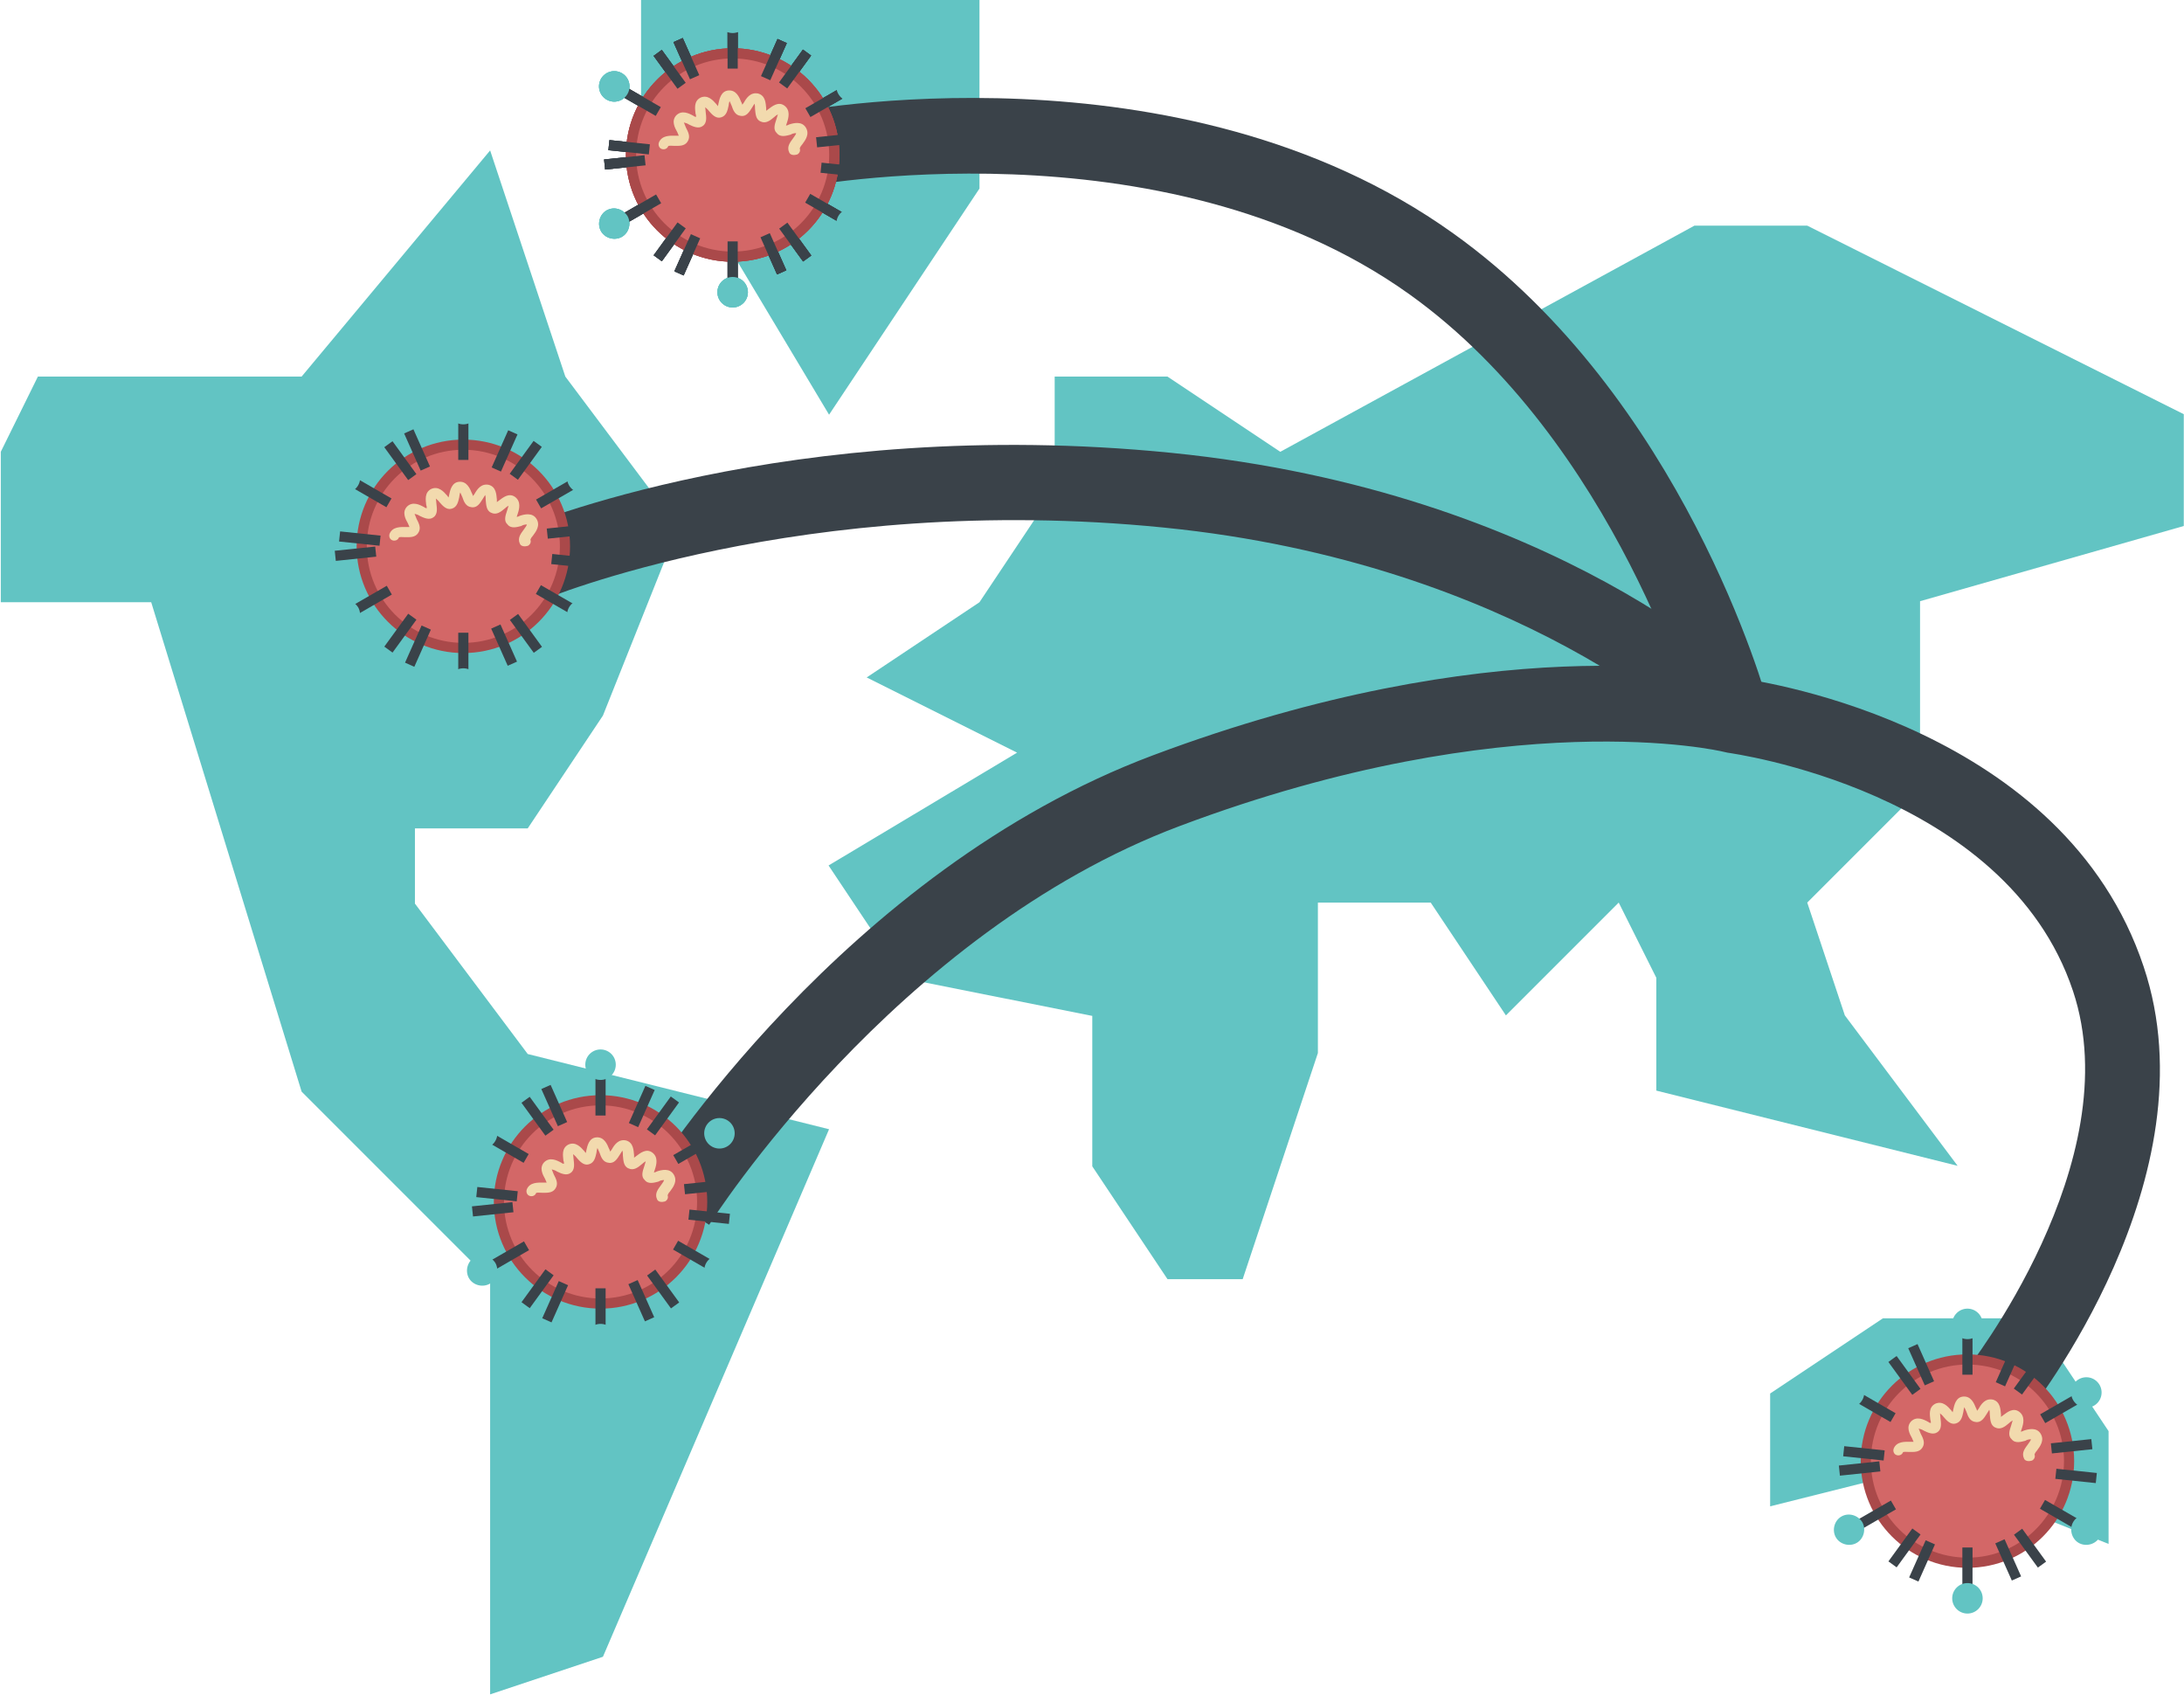 <?xml version="1.0" encoding="utf-8"?>
<!-- Generator: Adobe Illustrator 24.1.1, SVG Export Plug-In . SVG Version: 6.00 Build 0)  -->
<svg version="1.1" id="Layer_1" xmlns="http://www.w3.org/2000/svg" xmlns:xlink="http://www.w3.org/1999/xlink" x="0px" y="0px"
	 viewBox="0 0 429.8 333.5" style="enable-background:new 0 0 429.8 333.5;" xml:space="preserve">
<style type="text/css">
	.st0{fill:#62C4C3;}
	.st1{fill:#3A4249;}
	.st2{fill:#AA494A;}
	.st3{fill:#D36767;}
	.st4{fill:#F2DAAE;}
</style>
<g id="_5728179_-_connection_global_route_spread_virus" transform="translate(1195.156 305.5)">
	<path id="Path_277" class="st0" d="M-1187.7-231.4h51.9l37.1-44.5l14.8,44.5l22.2,29.6l-14.8,37.1l-14.8,22.2h-22.2v14.8l22.2,29.6
		l59.3,14.8l-44.5,103.8l-22.2,7.4v-81.5l-37.1-37.1l-29.6-96.3h-29.6v-29.6L-1187.7-231.4z"/>
	<path id="Path_278" class="st0" d="M-987.6-209.2l-14.8,22.2l-22.2,14.8l29.6,14.8l-37.1,22.2l14.8,22.2l37.1,7.4v29.6l14.8,22.2
		h14.8l14.8-44.5v-29.6h22.2l14.8,22.2l22.2-22.2l7.4,14.8v22.2l59.3,14.8l-22.2-29.6l-7.4-22.2l22.2-22.2v-37.1l51.9-14.8V-224
		l-74.1-37.1h-22.2l-81.5,44.5l-22.2-14.8h-22.2V-209.2z"/>
	<path id="Path_279" class="st0" d="M-846.8-9.1v-22.2l22.2-14.8h29.6l14.8,22.2v22.2l-37.1-14.8L-846.8-9.1z"/>
	<path id="Path_280" class="st0" d="M-1046.9-305.5h44.5v37.1l-29.6,44.5l-22.2-37.1l-14.8-7.4v-37.1H-1046.9z"/>
	<path id="Path_281" class="st1" d="M-861.4-162.7c-0.2-0.6-15.7-55.8-56.4-84.9c-48.7-34.8-119.5-21.1-120.2-21l-2.9-14.5
		c3.1-0.6,77.9-15,131.7,23.5c45.1,32.2,61.5,90.5,62.1,93L-861.4-162.7z"/>
	<path id="Path_282" class="st1" d="M-859.5-159.4c-0.4-0.4-36.4-35.3-106.7-42.3c-71.1-7.1-121.8,14.1-122.3,14.3l-5.8-13.6
		c2.2-0.9,54.5-22.9,129.6-15.4c75.9,7.6,114.1,45,115.7,46.6L-859.5-159.4z"/>
	<path id="Path_283" class="st1" d="M-796.6-26.7l-11.6-9.2c0.3-0.4,32.2-41,21-74.6c-13.2-39.6-67.5-46.8-68-46.9l-0.9-0.2
		c-0.4-0.1-41.8-9.8-106.8,14.6c-56.3,21.1-92.3,77.9-92.7,78.5l-12.6-7.9c1.6-2.5,39.1-61.7,100-84.5
		c66.7-25,109.9-16.4,115.1-15.2c6.1,0.8,64.2,10,79.8,56.8C-759.4-73.9-795.1-28.6-796.6-26.7z"/>
</g>
<g id="_5728184_-_coronavirus_covid-19_flu_influenza_mers_sars_virus" transform="translate(1310.383 314)">
	<circle id="Ellipse_2" class="st2" cx="-1166.2" cy="-283.5" r="21"/>
	<circle id="Ellipse_3" class="st3" cx="-1166.2" cy="-283.5" r="19"/>
	<rect id="Rectangle_268" x="-1167.2" y="-308.5" class="st1" width="2" height="8"/>
	
		<rect id="Rectangle_269" x="-1175.7" y="-306.7" transform="matrix(0.914 -0.407 0.407 0.914 21.565 -503.898)" class="st1" width="2" height="8"/>
	
		<rect id="Rectangle_270" x="-1179.5" y="-304.5" transform="matrix(0.809 -0.588 0.588 0.809 -48.497 -750.211)" class="st1" width="2" height="8"/>
	
		<rect id="Rectangle_271" x="-1185.3" y="-298" transform="matrix(0.5 -0.866 0.866 0.5 -337.55 -1172.66)" class="st1" width="2" height="8"/>
	
		<rect id="Rectangle_272" x="-1188" y="-289.7" transform="matrix(0.104 -0.995 0.995 0.104 -778.853 -1436.378)" class="st1" width="2" height="8"/>
	
		<rect id="Rectangle_273" x="-1191" y="-282.3" transform="matrix(0.995 -0.104 0.104 0.995 22.899 -125.6)" class="st1" width="8" height="2"/>
	
		<rect id="Rectangle_274" x="-1188.3" y="-274" transform="matrix(0.866 -0.5 0.5 0.866 -22.129 -628.605)" class="st1" width="8" height="2"/>
	
		<rect id="Rectangle_275" x="-1182.5" y="-267.5" transform="matrix(0.588 -0.809 0.809 0.588 -270.035 -1063.119)" class="st1" width="8" height="2"/>
	
		<rect id="Rectangle_276" x="-1178.7" y="-265.3" transform="matrix(0.407 -0.914 0.914 0.407 -455.459 -1229.964)" class="st1" width="8" height="2"/>
	<rect id="Rectangle_277" x="-1167.2" y="-266.5" class="st1" width="2" height="8"/>
	
		<rect id="Rectangle_278" x="-1158.6" y="-268.3" transform="matrix(0.914 -0.407 0.407 0.914 7.437 -493.634)" class="st1" width="2" height="8"/>
	
		<rect id="Rectangle_279" x="-1154.8" y="-270.5" transform="matrix(0.809 -0.588 0.588 0.809 -63.755 -729.205)" class="st1" width="2" height="8"/>
	
		<rect id="Rectangle_280" x="-1149" y="-277" transform="matrix(0.5 -0.866 0.866 0.5 -337.55 -1130.66)" class="st1" width="2" height="8"/>
	
		<rect id="Rectangle_281" x="-1146.3" y="-285.3" transform="matrix(0.104 -0.995 0.995 0.104 -745.815 -1390.902)" class="st1" width="2" height="8"/>
	
		<rect id="Rectangle_282" x="-1149.3" y="-286.7" transform="matrix(0.995 -0.104 0.104 0.995 23.587 -121.258)" class="st1" width="8" height="2"/>
	
		<rect id="Rectangle_283" x="-1152" y="-295" transform="matrix(0.866 -0.5 0.5 0.866 -6.76 -613.233)" class="st1" width="8" height="2"/>
	
		<rect id="Rectangle_284" x="-1157.8" y="-301.5" transform="matrix(0.588 -0.809 0.809 0.588 -232.378 -1057.151)" class="st1" width="8" height="2"/>
	
		<rect id="Rectangle_285" x="-1161.6" y="-303.7" transform="matrix(0.407 -0.914 0.914 0.407 -410.273 -1237.119)" class="st1" width="8" height="2"/>
	<path id="Path_284" class="st4" d="M-1154.2-283.5c-0.4,0-0.8-0.2-0.9-0.6c-0.5-1.1,0.3-2,0.8-2.7c0.2-0.3,0.6-0.8,0.6-1
		c-0.4,0-0.8,0.1-1.1,0.3c-0.8,0.2-2,0.6-2.7-0.3c-0.8-0.7-0.4-1.8-0.1-2.7c0.1-0.3,0.2-0.7,0.3-1c-0.2,0.1-0.6,0.4-0.8,0.6
		c-0.7,0.6-1.6,1.3-2.6,0.8c-1-0.4-1-1.6-1.1-2.5c0-0.3,0-0.7-0.1-1c-0.1,0.2-0.4,0.6-0.5,0.8c-0.5,0.8-1.1,1.8-2.2,1.6
		c-1.1-0.1-1.5-1.1-1.8-2c-0.1-0.3-0.3-0.6-0.4-0.9c-0.1,0.2-0.2,0.7-0.2,0.9c-0.2,0.9-0.4,2-1.5,2.3c-1,0.3-1.8-0.6-2.4-1.3
		c-0.2-0.3-0.5-0.5-0.7-0.7c0,0.2,0.1,0.7,0.1,1c0.1,0.9,0.3,2.1-0.6,2.7c-0.8,0.6-1.9,0.1-2.7-0.3c-0.3-0.2-0.6-0.3-1-0.4
		c0.1,0.3,0.3,0.7,0.4,1c0.4,0.8,1,1.8,0.3,2.8c-0.6,0.9-1.7,0.8-2.6,0.8c-0.4,0-1.2-0.1-1.2,0.1c-0.2,0.5-0.8,0.7-1.3,0.5
		c-0.5-0.2-0.7-0.8-0.5-1.3c0.6-1.4,2.2-1.3,3.2-1.3c0.2,0,0.5,0,0.7,0c-0.1-0.2-0.2-0.5-0.3-0.7c-0.5-0.9-1.2-2.2-0.2-3.3
		c1.1-1.1,2.5-0.4,3.4,0.1c0.1,0.1,0.3,0.2,0.5,0.2c0-0.2,0-0.4-0.1-0.6c-0.1-1-0.4-2.5,1-3.2c1.4-0.6,2.4,0.5,3.1,1.3
		c0.1,0.1,0.2,0.3,0.3,0.4c0-0.2,0.1-0.3,0.1-0.5c0.2-0.9,0.5-2.5,2-2.6c1.5-0.1,2.1,1.3,2.5,2.3c0.1,0.1,0.1,0.3,0.2,0.5
		c0.1-0.1,0.2-0.3,0.3-0.4c0.5-0.9,1.3-2.1,2.8-1.8c1.5,0.4,1.5,2,1.6,2.9c0,0.2,0,0.3,0,0.5c0.1-0.1,0.3-0.2,0.4-0.3
		c0.8-0.6,2-1.6,3.2-0.7c1.2,0.9,0.8,2.4,0.5,3.3c-0.1,0.2-0.1,0.4-0.2,0.6c0.2,0,0.4-0.1,0.6-0.2c0.9-0.3,2.5-0.7,3.3,0.6
		c0.8,1.3-0.1,2.5-0.7,3.3c-0.2,0.2-0.4,0.5-0.5,0.8c0.2,0.5-0.1,1-0.5,1.2C-1153.9-283.5-1154-283.5-1154.2-283.5z"/>
	<circle id="Ellipse_4" class="st0" cx="-1166.2" cy="-310.5" r="3"/>
	<circle id="Ellipse_5" class="st0" cx="-1189.5" cy="-297" r="3"/>
	<path id="Path_285" class="st0" d="M-1191-272.6c-1.4,0.8-1.9,2.7-1.1,4.1c0.8,1.4,2.7,1.9,4.1,1.1c1.4-0.8,1.9-2.7,1.1-4.1
		C-1187.8-272.9-1189.6-273.4-1191-272.6C-1191-272.6-1191-272.6-1191-272.6z"/>
	<circle id="Ellipse_6" class="st0" cx="-1166.2" cy="-256.5" r="3"/>
	<path id="Path_286" class="st0" d="M-1141.3-272.6c-1.4-0.8-3.3-0.3-4.1,1.1c-0.8,1.4-0.3,3.3,1.1,4.1c1.4,0.8,3.3,0.3,4.1-1.1
		C-1139.3-269.9-1139.8-271.8-1141.3-272.6C-1141.3-272.6-1141.3-272.6-1141.3-272.6z"/>
	<circle id="Ellipse_7" class="st0" cx="-1142.8" cy="-297" r="3"/>
</g>
<g id="_5728184_-_coronavirus_covid-19_flu_influenza_mers_sars_virus-2" transform="translate(1257.383 391)">
	<circle id="Ellipse_2-2" class="st2" cx="-1166.2" cy="-283.5" r="21"/>
	<circle id="Ellipse_3-2" class="st3" cx="-1166.2" cy="-283.5" r="19"/>
	<rect id="Rectangle_268-2" x="-1167.2" y="-308.5" class="st1" width="2" height="8"/>
	
		<rect id="Rectangle_269-2" x="-1175.7" y="-306.7" transform="matrix(0.914 -0.407 0.407 0.914 21.565 -503.898)" class="st1" width="2" height="8"/>
	
		<rect id="Rectangle_270-2" x="-1179.5" y="-304.5" transform="matrix(0.809 -0.588 0.588 0.809 -48.497 -750.211)" class="st1" width="2" height="8"/>
	
		<rect id="Rectangle_271-2" x="-1185.3" y="-298" transform="matrix(0.5 -0.866 0.866 0.5 -337.55 -1172.66)" class="st1" width="2" height="8"/>
	
		<rect id="Rectangle_272-2" x="-1188" y="-289.7" transform="matrix(0.104 -0.995 0.995 0.104 -778.853 -1436.378)" class="st1" width="2" height="8"/>
	
		<rect id="Rectangle_273-2" x="-1191" y="-282.3" transform="matrix(0.995 -0.104 0.104 0.995 22.899 -125.6)" class="st1" width="8" height="2"/>
	
		<rect id="Rectangle_274-2" x="-1188.3" y="-274" transform="matrix(0.866 -0.5 0.5 0.866 -22.129 -628.605)" class="st1" width="8" height="2"/>
	
		<rect id="Rectangle_275-2" x="-1182.5" y="-267.5" transform="matrix(0.588 -0.809 0.809 0.588 -270.035 -1063.119)" class="st1" width="8" height="2"/>
	
		<rect id="Rectangle_276-2" x="-1178.7" y="-265.3" transform="matrix(0.407 -0.914 0.914 0.407 -455.459 -1229.964)" class="st1" width="8" height="2"/>
	<rect id="Rectangle_277-2" x="-1167.2" y="-266.5" class="st1" width="2" height="8"/>
	
		<rect id="Rectangle_278-2" x="-1158.6" y="-268.3" transform="matrix(0.914 -0.407 0.407 0.914 7.437 -493.634)" class="st1" width="2" height="8"/>
	
		<rect id="Rectangle_279-2" x="-1154.8" y="-270.5" transform="matrix(0.809 -0.588 0.588 0.809 -63.755 -729.205)" class="st1" width="2" height="8"/>
	
		<rect id="Rectangle_280-2" x="-1149" y="-277" transform="matrix(0.5 -0.866 0.866 0.5 -337.55 -1130.66)" class="st1" width="2" height="8"/>
	
		<rect id="Rectangle_281-2" x="-1146.3" y="-285.3" transform="matrix(0.104 -0.995 0.995 0.104 -745.815 -1390.902)" class="st1" width="2" height="8"/>
	
		<rect id="Rectangle_282-2" x="-1149.3" y="-286.7" transform="matrix(0.995 -0.104 0.104 0.995 23.587 -121.258)" class="st1" width="8" height="2"/>
	
		<rect id="Rectangle_283-2" x="-1152" y="-295" transform="matrix(0.866 -0.5 0.5 0.866 -6.76 -613.233)" class="st1" width="8" height="2"/>
	
		<rect id="Rectangle_284-2" x="-1157.8" y="-301.5" transform="matrix(0.588 -0.809 0.809 0.588 -232.378 -1057.151)" class="st1" width="8" height="2"/>
	
		<rect id="Rectangle_285-2" x="-1161.6" y="-303.7" transform="matrix(0.407 -0.914 0.914 0.407 -410.273 -1237.119)" class="st1" width="8" height="2"/>
	<path id="Path_284-2" class="st4" d="M-1154.2-283.5c-0.4,0-0.8-0.2-0.9-0.6c-0.5-1.1,0.3-2,0.8-2.7c0.2-0.3,0.6-0.8,0.6-1
		c-0.4,0-0.8,0.1-1.1,0.3c-0.8,0.2-2,0.6-2.7-0.3c-0.8-0.7-0.4-1.8-0.1-2.7c0.1-0.3,0.2-0.7,0.3-1c-0.2,0.1-0.6,0.4-0.8,0.6
		c-0.7,0.6-1.6,1.3-2.6,0.8c-1-0.4-1-1.6-1.1-2.5c0-0.3,0-0.7-0.1-1c-0.1,0.2-0.4,0.6-0.5,0.8c-0.5,0.8-1.1,1.8-2.2,1.6
		c-1.1-0.1-1.5-1.1-1.8-2c-0.1-0.3-0.3-0.6-0.4-0.9c-0.1,0.2-0.2,0.7-0.2,0.9c-0.2,0.9-0.4,2-1.5,2.3c-1,0.3-1.8-0.6-2.4-1.3
		c-0.2-0.3-0.5-0.5-0.7-0.7c0,0.2,0.1,0.7,0.1,1c0.1,0.9,0.3,2.1-0.6,2.7c-0.8,0.6-1.9,0.1-2.7-0.3c-0.3-0.2-0.6-0.3-1-0.4
		c0.1,0.3,0.3,0.7,0.4,1c0.4,0.8,1,1.8,0.3,2.8c-0.6,0.9-1.7,0.8-2.6,0.8c-0.4,0-1.2-0.1-1.2,0.1c-0.2,0.5-0.8,0.7-1.3,0.5
		c-0.5-0.2-0.7-0.8-0.5-1.3c0.6-1.4,2.2-1.3,3.2-1.3c0.2,0,0.5,0,0.7,0c-0.1-0.2-0.2-0.5-0.3-0.7c-0.5-0.9-1.2-2.2-0.2-3.3
		c1.1-1.1,2.5-0.4,3.4,0.1c0.1,0.1,0.3,0.2,0.5,0.2c0-0.2,0-0.4-0.1-0.6c-0.1-1-0.4-2.5,1-3.2c1.4-0.6,2.4,0.5,3.1,1.3
		c0.1,0.1,0.2,0.3,0.3,0.4c0-0.2,0.1-0.3,0.1-0.5c0.2-0.9,0.5-2.5,2-2.6c1.5-0.1,2.1,1.3,2.5,2.3c0.1,0.1,0.1,0.3,0.2,0.5
		c0.1-0.1,0.2-0.3,0.3-0.4c0.5-0.9,1.3-2.1,2.8-1.8c1.5,0.4,1.5,2,1.6,2.9c0,0.2,0,0.3,0,0.5c0.1-0.1,0.3-0.2,0.4-0.3
		c0.8-0.6,2-1.6,3.2-0.7c1.2,0.9,0.8,2.4,0.5,3.3c-0.1,0.2-0.1,0.4-0.2,0.6c0.2,0,0.4-0.1,0.6-0.2c0.9-0.3,2.5-0.7,3.3,0.6
		c0.8,1.3-0.1,2.5-0.7,3.3c-0.2,0.2-0.4,0.5-0.5,0.8c0.2,0.5-0.1,1-0.5,1.2C-1153.9-283.5-1154-283.5-1154.2-283.5z"/>
	<circle id="Ellipse_4-2" class="st0" cx="-1166.2" cy="-310.5" r="3"/>
	<circle id="Ellipse_5-2" class="st0" cx="-1189.5" cy="-297" r="3"/>
	<path id="Path_285-2" class="st0" d="M-1191-272.6c-1.4,0.8-1.9,2.7-1.1,4.1c0.8,1.4,2.7,1.9,4.1,1.1c1.4-0.8,1.9-2.7,1.1-4.1
		C-1187.8-272.9-1189.6-273.4-1191-272.6C-1191-272.6-1191-272.6-1191-272.6z"/>
	<circle id="Ellipse_6-2" class="st0" cx="-1166.2" cy="-256.5" r="3"/>
	<path id="Path_286-2" class="st0" d="M-1141.3-272.6c-1.4-0.8-3.3-0.3-4.1,1.1c-0.8,1.4-0.3,3.3,1.1,4.1c1.4,0.8,3.3,0.3,4.1-1.1
		C-1139.3-269.9-1139.8-271.8-1141.3-272.6C-1141.3-272.6-1141.3-272.6-1141.3-272.6z"/>
	<circle id="Ellipse_7-2" class="st0" cx="-1142.8" cy="-297" r="3"/>
</g>
<g id="_5728184_-_coronavirus_covid-19_flu_influenza_mers_sars_virus-3" transform="translate(1310.383 314)">
	<circle id="Ellipse_2-3" class="st2" cx="-1166.2" cy="-283.5" r="21"/>
	<circle id="Ellipse_3-3" class="st3" cx="-1166.2" cy="-283.5" r="19"/>
	<rect id="Rectangle_268-3" x="-1167.2" y="-308.5" class="st1" width="2" height="8"/>
	
		<rect id="Rectangle_269-3" x="-1175.7" y="-306.7" transform="matrix(0.914 -0.407 0.407 0.914 21.565 -503.898)" class="st1" width="2" height="8"/>
	
		<rect id="Rectangle_270-3" x="-1179.5" y="-304.5" transform="matrix(0.809 -0.588 0.588 0.809 -48.497 -750.211)" class="st1" width="2" height="8"/>
	
		<rect id="Rectangle_271-3" x="-1185.3" y="-298" transform="matrix(0.5 -0.866 0.866 0.5 -337.55 -1172.66)" class="st1" width="2" height="8"/>
	
		<rect id="Rectangle_272-3" x="-1188" y="-289.7" transform="matrix(0.104 -0.995 0.995 0.104 -778.853 -1436.378)" class="st1" width="2" height="8"/>
	
		<rect id="Rectangle_273-3" x="-1191" y="-282.3" transform="matrix(0.995 -0.104 0.104 0.995 22.899 -125.6)" class="st1" width="8" height="2"/>
	
		<rect id="Rectangle_274-3" x="-1188.3" y="-274" transform="matrix(0.866 -0.5 0.5 0.866 -22.129 -628.605)" class="st1" width="8" height="2"/>
	
		<rect id="Rectangle_275-3" x="-1182.5" y="-267.5" transform="matrix(0.588 -0.809 0.809 0.588 -270.035 -1063.119)" class="st1" width="8" height="2"/>
	
		<rect id="Rectangle_276-3" x="-1178.7" y="-265.3" transform="matrix(0.407 -0.914 0.914 0.407 -455.459 -1229.964)" class="st1" width="8" height="2"/>
	<rect id="Rectangle_277-3" x="-1167.2" y="-266.5" class="st1" width="2" height="8"/>
	
		<rect id="Rectangle_278-3" x="-1158.6" y="-268.3" transform="matrix(0.914 -0.407 0.407 0.914 7.437 -493.634)" class="st1" width="2" height="8"/>
	
		<rect id="Rectangle_279-3" x="-1154.8" y="-270.5" transform="matrix(0.809 -0.588 0.588 0.809 -63.755 -729.205)" class="st1" width="2" height="8"/>
	
		<rect id="Rectangle_280-3" x="-1149" y="-277" transform="matrix(0.5 -0.866 0.866 0.5 -337.55 -1130.66)" class="st1" width="2" height="8"/>
	
		<rect id="Rectangle_281-3" x="-1146.3" y="-285.3" transform="matrix(0.104 -0.995 0.995 0.104 -745.815 -1390.902)" class="st1" width="2" height="8"/>
	
		<rect id="Rectangle_282-3" x="-1149.3" y="-286.7" transform="matrix(0.995 -0.104 0.104 0.995 23.587 -121.258)" class="st1" width="8" height="2"/>
	
		<rect id="Rectangle_283-3" x="-1152" y="-295" transform="matrix(0.866 -0.5 0.5 0.866 -6.76 -613.233)" class="st1" width="8" height="2"/>
	
		<rect id="Rectangle_284-3" x="-1157.8" y="-301.5" transform="matrix(0.588 -0.809 0.809 0.588 -232.378 -1057.151)" class="st1" width="8" height="2"/>
	
		<rect id="Rectangle_285-3" x="-1161.6" y="-303.7" transform="matrix(0.407 -0.914 0.914 0.407 -410.273 -1237.119)" class="st1" width="8" height="2"/>
	<path id="Path_284-3" class="st4" d="M-1154.2-283.5c-0.4,0-0.8-0.2-0.9-0.6c-0.5-1.1,0.3-2,0.8-2.7c0.2-0.3,0.6-0.8,0.6-1
		c-0.4,0-0.8,0.1-1.1,0.3c-0.8,0.2-2,0.6-2.7-0.3c-0.8-0.7-0.4-1.8-0.1-2.7c0.1-0.3,0.2-0.7,0.3-1c-0.2,0.1-0.6,0.4-0.8,0.6
		c-0.7,0.6-1.6,1.3-2.6,0.8c-1-0.4-1-1.6-1.1-2.5c0-0.3,0-0.7-0.1-1c-0.1,0.2-0.4,0.6-0.5,0.8c-0.5,0.8-1.1,1.8-2.2,1.6
		c-1.1-0.1-1.5-1.1-1.8-2c-0.1-0.3-0.3-0.6-0.4-0.9c-0.1,0.2-0.2,0.7-0.2,0.9c-0.2,0.9-0.4,2-1.5,2.3c-1,0.3-1.8-0.6-2.4-1.3
		c-0.2-0.3-0.5-0.5-0.7-0.7c0,0.2,0.1,0.7,0.1,1c0.1,0.9,0.3,2.1-0.6,2.7c-0.8,0.6-1.9,0.1-2.7-0.3c-0.3-0.2-0.6-0.3-1-0.4
		c0.1,0.3,0.3,0.7,0.4,1c0.4,0.8,1,1.8,0.3,2.8c-0.6,0.9-1.7,0.8-2.6,0.8c-0.4,0-1.2-0.1-1.2,0.1c-0.2,0.5-0.8,0.7-1.3,0.5
		c-0.5-0.2-0.7-0.8-0.5-1.3c0.6-1.4,2.2-1.3,3.2-1.3c0.2,0,0.5,0,0.7,0c-0.1-0.2-0.2-0.5-0.3-0.7c-0.5-0.9-1.2-2.2-0.2-3.3
		c1.1-1.1,2.5-0.4,3.4,0.1c0.1,0.1,0.3,0.2,0.5,0.2c0-0.2,0-0.4-0.1-0.6c-0.1-1-0.4-2.5,1-3.2c1.4-0.6,2.4,0.5,3.1,1.3
		c0.1,0.1,0.2,0.3,0.3,0.4c0-0.2,0.1-0.3,0.1-0.5c0.2-0.9,0.5-2.5,2-2.6c1.5-0.1,2.1,1.3,2.5,2.3c0.1,0.1,0.1,0.3,0.2,0.5
		c0.1-0.1,0.2-0.3,0.3-0.4c0.5-0.9,1.3-2.1,2.8-1.8c1.5,0.4,1.5,2,1.6,2.9c0,0.2,0,0.3,0,0.5c0.1-0.1,0.3-0.2,0.4-0.3
		c0.8-0.6,2-1.6,3.2-0.7c1.2,0.9,0.8,2.4,0.5,3.3c-0.1,0.2-0.1,0.4-0.2,0.6c0.2,0,0.4-0.1,0.6-0.2c0.9-0.3,2.5-0.7,3.3,0.6
		c0.8,1.3-0.1,2.5-0.7,3.3c-0.2,0.2-0.4,0.5-0.5,0.8c0.2,0.5-0.1,1-0.5,1.2C-1153.9-283.5-1154-283.5-1154.2-283.5z"/>
	<circle id="Ellipse_4-3" class="st0" cx="-1166.2" cy="-310.5" r="3"/>
	<circle id="Ellipse_5-3" class="st0" cx="-1189.5" cy="-297" r="3"/>
	<path id="Path_285-3" class="st0" d="M-1191-272.6c-1.4,0.8-1.9,2.7-1.1,4.1c0.8,1.4,2.7,1.9,4.1,1.1c1.4-0.8,1.9-2.7,1.1-4.1
		C-1187.8-272.9-1189.6-273.4-1191-272.6C-1191-272.6-1191-272.6-1191-272.6z"/>
	<circle id="Ellipse_6-3" class="st0" cx="-1166.2" cy="-256.5" r="3"/>
	<path id="Path_286-3" class="st0" d="M-1141.3-272.6c-1.4-0.8-3.3-0.3-4.1,1.1c-0.8,1.4-0.3,3.3,1.1,4.1c1.4,0.8,3.3,0.3,4.1-1.1
		C-1139.3-269.9-1139.8-271.8-1141.3-272.6C-1141.3-272.6-1141.3-272.6-1141.3-272.6z"/>
	<circle id="Ellipse_7-3" class="st0" cx="-1142.8" cy="-297" r="3"/>
</g>
<g id="_5728184_-_coronavirus_covid-19_flu_influenza_mers_sars_virus-4" transform="translate(1310.383 314)">
	<circle id="Ellipse_2-4" class="st2" cx="-1166.2" cy="-283.5" r="21"/>
	<circle id="Ellipse_3-4" class="st3" cx="-1166.2" cy="-283.5" r="19"/>
	<rect id="Rectangle_268-4" x="-1167.2" y="-308.5" class="st1" width="2" height="8"/>
	
		<rect id="Rectangle_269-4" x="-1175.7" y="-306.7" transform="matrix(0.914 -0.407 0.407 0.914 21.565 -503.898)" class="st1" width="2" height="8"/>
	
		<rect id="Rectangle_270-4" x="-1179.5" y="-304.5" transform="matrix(0.809 -0.588 0.588 0.809 -48.497 -750.211)" class="st1" width="2" height="8"/>
	
		<rect id="Rectangle_271-4" x="-1185.3" y="-298" transform="matrix(0.5 -0.866 0.866 0.5 -337.55 -1172.66)" class="st1" width="2" height="8"/>
	
		<rect id="Rectangle_272-4" x="-1188" y="-289.7" transform="matrix(0.104 -0.995 0.995 0.104 -778.853 -1436.378)" class="st1" width="2" height="8"/>
	
		<rect id="Rectangle_273-4" x="-1191" y="-282.3" transform="matrix(0.995 -0.104 0.104 0.995 22.899 -125.6)" class="st1" width="8" height="2"/>
	
		<rect id="Rectangle_274-4" x="-1188.3" y="-274" transform="matrix(0.866 -0.5 0.5 0.866 -22.129 -628.605)" class="st1" width="8" height="2"/>
	
		<rect id="Rectangle_275-4" x="-1182.5" y="-267.5" transform="matrix(0.588 -0.809 0.809 0.588 -270.035 -1063.119)" class="st1" width="8" height="2"/>
	
		<rect id="Rectangle_276-4" x="-1178.7" y="-265.3" transform="matrix(0.407 -0.914 0.914 0.407 -455.459 -1229.964)" class="st1" width="8" height="2"/>
	<rect id="Rectangle_277-4" x="-1167.2" y="-266.5" class="st1" width="2" height="8"/>
	
		<rect id="Rectangle_278-4" x="-1158.6" y="-268.3" transform="matrix(0.914 -0.407 0.407 0.914 7.437 -493.634)" class="st1" width="2" height="8"/>
	
		<rect id="Rectangle_279-4" x="-1154.8" y="-270.5" transform="matrix(0.809 -0.588 0.588 0.809 -63.755 -729.205)" class="st1" width="2" height="8"/>
	
		<rect id="Rectangle_280-4" x="-1149" y="-277" transform="matrix(0.5 -0.866 0.866 0.5 -337.55 -1130.66)" class="st1" width="2" height="8"/>
	
		<rect id="Rectangle_281-4" x="-1146.3" y="-285.3" transform="matrix(0.104 -0.995 0.995 0.104 -745.815 -1390.902)" class="st1" width="2" height="8"/>
	
		<rect id="Rectangle_282-4" x="-1149.3" y="-286.7" transform="matrix(0.995 -0.104 0.104 0.995 23.587 -121.258)" class="st1" width="8" height="2"/>
	
		<rect id="Rectangle_283-4" x="-1152" y="-295" transform="matrix(0.866 -0.5 0.5 0.866 -6.76 -613.233)" class="st1" width="8" height="2"/>
	
		<rect id="Rectangle_284-4" x="-1157.8" y="-301.5" transform="matrix(0.588 -0.809 0.809 0.588 -232.378 -1057.151)" class="st1" width="8" height="2"/>
	
		<rect id="Rectangle_285-4" x="-1161.6" y="-303.7" transform="matrix(0.407 -0.914 0.914 0.407 -410.273 -1237.119)" class="st1" width="8" height="2"/>
	<path id="Path_284-4" class="st4" d="M-1154.2-283.5c-0.4,0-0.8-0.2-0.9-0.6c-0.5-1.1,0.3-2,0.8-2.7c0.2-0.3,0.6-0.8,0.6-1
		c-0.4,0-0.8,0.1-1.1,0.3c-0.8,0.2-2,0.6-2.7-0.3c-0.8-0.7-0.4-1.8-0.1-2.7c0.1-0.3,0.2-0.7,0.3-1c-0.2,0.1-0.6,0.4-0.8,0.6
		c-0.7,0.6-1.6,1.3-2.6,0.8c-1-0.4-1-1.6-1.1-2.5c0-0.3,0-0.7-0.1-1c-0.1,0.2-0.4,0.6-0.5,0.8c-0.5,0.8-1.1,1.8-2.2,1.6
		c-1.1-0.1-1.5-1.1-1.8-2c-0.1-0.3-0.3-0.6-0.4-0.9c-0.1,0.2-0.2,0.7-0.2,0.9c-0.2,0.9-0.4,2-1.5,2.3c-1,0.3-1.8-0.6-2.4-1.3
		c-0.2-0.3-0.5-0.5-0.7-0.7c0,0.2,0.1,0.7,0.1,1c0.1,0.9,0.3,2.1-0.6,2.7c-0.8,0.6-1.9,0.1-2.7-0.3c-0.3-0.2-0.6-0.3-1-0.4
		c0.1,0.3,0.3,0.7,0.4,1c0.4,0.8,1,1.8,0.3,2.8c-0.6,0.9-1.7,0.8-2.6,0.8c-0.4,0-1.2-0.1-1.2,0.1c-0.2,0.5-0.8,0.7-1.3,0.5
		c-0.5-0.2-0.7-0.8-0.5-1.3c0.6-1.4,2.2-1.3,3.2-1.3c0.2,0,0.5,0,0.7,0c-0.1-0.2-0.2-0.5-0.3-0.7c-0.5-0.9-1.2-2.2-0.2-3.3
		c1.1-1.1,2.5-0.4,3.4,0.1c0.1,0.1,0.3,0.2,0.5,0.2c0-0.2,0-0.4-0.1-0.6c-0.1-1-0.4-2.5,1-3.2c1.4-0.6,2.4,0.5,3.1,1.3
		c0.1,0.1,0.2,0.3,0.3,0.4c0-0.2,0.1-0.3,0.1-0.5c0.2-0.9,0.5-2.5,2-2.6c1.5-0.1,2.1,1.3,2.5,2.3c0.1,0.1,0.1,0.3,0.2,0.5
		c0.1-0.1,0.2-0.3,0.3-0.4c0.5-0.9,1.3-2.1,2.8-1.8c1.5,0.4,1.5,2,1.6,2.9c0,0.2,0,0.3,0,0.5c0.1-0.1,0.3-0.2,0.4-0.3
		c0.8-0.6,2-1.6,3.2-0.7c1.2,0.9,0.8,2.4,0.5,3.3c-0.1,0.2-0.1,0.4-0.2,0.6c0.2,0,0.4-0.1,0.6-0.2c0.9-0.3,2.5-0.7,3.3,0.6
		c0.8,1.3-0.1,2.5-0.7,3.3c-0.2,0.2-0.4,0.5-0.5,0.8c0.2,0.5-0.1,1-0.5,1.2C-1153.9-283.5-1154-283.5-1154.2-283.5z"/>
	<circle id="Ellipse_4-4" class="st0" cx="-1166.2" cy="-310.5" r="3"/>
	<circle id="Ellipse_5-4" class="st0" cx="-1189.5" cy="-297" r="3"/>
	<path id="Path_285-4" class="st0" d="M-1191-272.6c-1.4,0.8-1.9,2.7-1.1,4.1c0.8,1.4,2.7,1.9,4.1,1.1c1.4-0.8,1.9-2.7,1.1-4.1
		C-1187.8-272.9-1189.6-273.4-1191-272.6C-1191-272.6-1191-272.6-1191-272.6z"/>
	<circle id="Ellipse_6-4" class="st0" cx="-1166.2" cy="-256.5" r="3"/>
	<path id="Path_286-4" class="st0" d="M-1141.3-272.6c-1.4-0.8-3.3-0.3-4.1,1.1c-0.8,1.4-0.3,3.3,1.1,4.1c1.4,0.8,3.3,0.3,4.1-1.1
		C-1139.3-269.9-1139.8-271.8-1141.3-272.6C-1141.3-272.6-1141.3-272.6-1141.3-272.6z"/>
	<circle id="Ellipse_7-4" class="st0" cx="-1142.8" cy="-297" r="3"/>
</g>
<g id="_5728184_-_coronavirus_covid-19_flu_influenza_mers_sars_virus-5" transform="translate(1284.383 520)">
	<circle id="Ellipse_2-5" class="st2" cx="-1166.2" cy="-283.5" r="21"/>
	<circle id="Ellipse_3-5" class="st3" cx="-1166.2" cy="-283.5" r="19"/>
	<rect id="Rectangle_268-5" x="-1167.2" y="-308.5" class="st1" width="2" height="8"/>
	
		<rect id="Rectangle_269-5" x="-1175.7" y="-306.7" transform="matrix(0.914 -0.407 0.407 0.914 21.565 -503.898)" class="st1" width="2" height="8"/>
	
		<rect id="Rectangle_270-5" x="-1179.5" y="-304.5" transform="matrix(0.809 -0.588 0.588 0.809 -48.497 -750.211)" class="st1" width="2" height="8"/>
	
		<rect id="Rectangle_271-5" x="-1185.3" y="-298" transform="matrix(0.5 -0.866 0.866 0.5 -337.55 -1172.66)" class="st1" width="2" height="8"/>
	
		<rect id="Rectangle_272-5" x="-1188" y="-289.7" transform="matrix(0.104 -0.995 0.995 0.104 -778.853 -1436.378)" class="st1" width="2" height="8"/>
	
		<rect id="Rectangle_273-5" x="-1191" y="-282.3" transform="matrix(0.995 -0.104 0.104 0.995 22.899 -125.6)" class="st1" width="8" height="2"/>
	
		<rect id="Rectangle_274-5" x="-1188.3" y="-274" transform="matrix(0.866 -0.5 0.5 0.866 -22.129 -628.605)" class="st1" width="8" height="2"/>
	
		<rect id="Rectangle_275-5" x="-1182.5" y="-267.5" transform="matrix(0.588 -0.809 0.809 0.588 -270.035 -1063.119)" class="st1" width="8" height="2"/>
	
		<rect id="Rectangle_276-5" x="-1178.7" y="-265.3" transform="matrix(0.407 -0.914 0.914 0.407 -455.459 -1229.964)" class="st1" width="8" height="2"/>
	<rect id="Rectangle_277-5" x="-1167.2" y="-266.5" class="st1" width="2" height="8"/>
	
		<rect id="Rectangle_278-5" x="-1158.6" y="-268.3" transform="matrix(0.914 -0.407 0.407 0.914 7.437 -493.634)" class="st1" width="2" height="8"/>
	
		<rect id="Rectangle_279-5" x="-1154.8" y="-270.5" transform="matrix(0.809 -0.588 0.588 0.809 -63.755 -729.205)" class="st1" width="2" height="8"/>
	
		<rect id="Rectangle_280-5" x="-1149" y="-277" transform="matrix(0.5 -0.866 0.866 0.5 -337.55 -1130.66)" class="st1" width="2" height="8"/>
	
		<rect id="Rectangle_281-5" x="-1146.3" y="-285.3" transform="matrix(0.104 -0.995 0.995 0.104 -745.815 -1390.902)" class="st1" width="2" height="8"/>
	
		<rect id="Rectangle_282-5" x="-1149.3" y="-286.7" transform="matrix(0.995 -0.104 0.104 0.995 23.587 -121.258)" class="st1" width="8" height="2"/>
	
		<rect id="Rectangle_283-5" x="-1152" y="-295" transform="matrix(0.866 -0.5 0.5 0.866 -6.76 -613.233)" class="st1" width="8" height="2"/>
	
		<rect id="Rectangle_284-5" x="-1157.8" y="-301.5" transform="matrix(0.588 -0.809 0.809 0.588 -232.378 -1057.151)" class="st1" width="8" height="2"/>
	
		<rect id="Rectangle_285-5" x="-1161.6" y="-303.7" transform="matrix(0.407 -0.914 0.914 0.407 -410.273 -1237.119)" class="st1" width="8" height="2"/>
	<path id="Path_284-5" class="st4" d="M-1154.2-283.5c-0.4,0-0.8-0.2-0.9-0.6c-0.5-1.1,0.3-2,0.8-2.7c0.2-0.3,0.6-0.8,0.6-1
		c-0.4,0-0.8,0.1-1.1,0.3c-0.8,0.2-2,0.6-2.7-0.3c-0.8-0.7-0.4-1.8-0.1-2.7c0.1-0.3,0.2-0.7,0.3-1c-0.2,0.1-0.6,0.4-0.8,0.6
		c-0.7,0.6-1.6,1.3-2.6,0.8c-1-0.4-1-1.6-1.1-2.5c0-0.3,0-0.7-0.1-1c-0.1,0.2-0.4,0.6-0.5,0.8c-0.5,0.8-1.1,1.8-2.2,1.6
		c-1.1-0.1-1.5-1.1-1.8-2c-0.1-0.3-0.3-0.6-0.4-0.9c-0.1,0.2-0.2,0.7-0.2,0.9c-0.2,0.9-0.4,2-1.5,2.3c-1,0.3-1.8-0.6-2.4-1.3
		c-0.2-0.3-0.5-0.5-0.7-0.7c0,0.2,0.1,0.7,0.1,1c0.1,0.9,0.3,2.1-0.6,2.7c-0.8,0.6-1.9,0.1-2.7-0.3c-0.3-0.2-0.6-0.3-1-0.4
		c0.1,0.3,0.3,0.7,0.4,1c0.4,0.8,1,1.8,0.3,2.8c-0.6,0.9-1.7,0.8-2.6,0.8c-0.4,0-1.2-0.1-1.2,0.1c-0.2,0.5-0.8,0.7-1.3,0.5
		c-0.5-0.2-0.7-0.8-0.5-1.3c0.6-1.4,2.2-1.3,3.2-1.3c0.2,0,0.5,0,0.7,0c-0.1-0.2-0.2-0.5-0.3-0.7c-0.5-0.9-1.2-2.2-0.2-3.3
		c1.1-1.1,2.5-0.4,3.4,0.1c0.1,0.1,0.3,0.2,0.5,0.2c0-0.2,0-0.4-0.1-0.6c-0.1-1-0.4-2.5,1-3.2c1.4-0.6,2.4,0.5,3.1,1.3
		c0.1,0.1,0.2,0.3,0.3,0.4c0-0.2,0.1-0.3,0.1-0.5c0.2-0.9,0.5-2.5,2-2.6c1.5-0.1,2.1,1.3,2.5,2.3c0.1,0.1,0.1,0.3,0.2,0.5
		c0.1-0.1,0.2-0.3,0.3-0.4c0.5-0.9,1.3-2.1,2.8-1.8c1.5,0.4,1.5,2,1.6,2.9c0,0.2,0,0.3,0,0.5c0.1-0.1,0.3-0.2,0.4-0.3
		c0.8-0.6,2-1.6,3.2-0.7c1.2,0.9,0.8,2.4,0.5,3.3c-0.1,0.2-0.1,0.4-0.2,0.6c0.2,0,0.4-0.1,0.6-0.2c0.9-0.3,2.5-0.7,3.3,0.6
		c0.8,1.3-0.1,2.5-0.7,3.3c-0.2,0.2-0.4,0.5-0.5,0.8c0.2,0.5-0.1,1-0.5,1.2C-1153.9-283.5-1154-283.5-1154.2-283.5z"/>
	<circle id="Ellipse_4-5" class="st0" cx="-1166.2" cy="-310.5" r="3"/>
	<circle id="Ellipse_5-5" class="st0" cx="-1189.5" cy="-297" r="3"/>
	<path id="Path_285-5" class="st0" d="M-1191-272.6c-1.4,0.8-1.9,2.7-1.1,4.1c0.8,1.4,2.7,1.9,4.1,1.1c1.4-0.8,1.9-2.7,1.1-4.1
		C-1187.8-272.9-1189.6-273.4-1191-272.6C-1191-272.6-1191-272.6-1191-272.6z"/>
	<circle id="Ellipse_6-5" class="st0" cx="-1166.2" cy="-256.5" r="3"/>
	<path id="Path_286-5" class="st0" d="M-1141.3-272.6c-1.4-0.8-3.3-0.3-4.1,1.1c-0.8,1.4-0.3,3.3,1.1,4.1c1.4,0.8,3.3,0.3,4.1-1.1
		C-1139.3-269.9-1139.8-271.8-1141.3-272.6C-1141.3-272.6-1141.3-272.6-1141.3-272.6z"/>
	<circle id="Ellipse_7-5" class="st0" cx="-1142.8" cy="-297" r="3"/>
</g>
<g id="_5728184_-_coronavirus_covid-19_flu_influenza_mers_sars_virus-6" transform="translate(1553.383 571)">
	<circle id="Ellipse_2-6" class="st2" cx="-1166.2" cy="-283.5" r="21"/>
	<circle id="Ellipse_3-6" class="st3" cx="-1166.2" cy="-283.5" r="19"/>
	<rect id="Rectangle_268-6" x="-1167.2" y="-308.5" class="st1" width="2" height="8"/>
	
		<rect id="Rectangle_269-6" x="-1175.7" y="-306.7" transform="matrix(0.914 -0.407 0.407 0.914 21.565 -503.898)" class="st1" width="2" height="8"/>
	
		<rect id="Rectangle_270-6" x="-1179.5" y="-304.5" transform="matrix(0.809 -0.588 0.588 0.809 -48.497 -750.211)" class="st1" width="2" height="8"/>
	
		<rect id="Rectangle_271-6" x="-1185.3" y="-298" transform="matrix(0.5 -0.866 0.866 0.5 -337.55 -1172.66)" class="st1" width="2" height="8"/>
	
		<rect id="Rectangle_272-6" x="-1188" y="-289.7" transform="matrix(0.104 -0.995 0.995 0.104 -778.853 -1436.378)" class="st1" width="2" height="8"/>
	
		<rect id="Rectangle_273-6" x="-1191" y="-282.3" transform="matrix(0.995 -0.104 0.104 0.995 22.899 -125.6)" class="st1" width="8" height="2"/>
	
		<rect id="Rectangle_274-6" x="-1188.3" y="-274" transform="matrix(0.866 -0.5 0.5 0.866 -22.129 -628.605)" class="st1" width="8" height="2"/>
	
		<rect id="Rectangle_275-6" x="-1182.5" y="-267.5" transform="matrix(0.588 -0.809 0.809 0.588 -270.035 -1063.119)" class="st1" width="8" height="2"/>
	
		<rect id="Rectangle_276-6" x="-1178.7" y="-265.3" transform="matrix(0.407 -0.914 0.914 0.407 -455.459 -1229.964)" class="st1" width="8" height="2"/>
	<rect id="Rectangle_277-6" x="-1167.2" y="-266.5" class="st1" width="2" height="8"/>
	
		<rect id="Rectangle_278-6" x="-1158.6" y="-268.3" transform="matrix(0.914 -0.407 0.407 0.914 7.437 -493.634)" class="st1" width="2" height="8"/>
	
		<rect id="Rectangle_279-6" x="-1154.8" y="-270.5" transform="matrix(0.809 -0.588 0.588 0.809 -63.755 -729.205)" class="st1" width="2" height="8"/>
	
		<rect id="Rectangle_280-6" x="-1149" y="-277" transform="matrix(0.5 -0.866 0.866 0.5 -337.55 -1130.66)" class="st1" width="2" height="8"/>
	
		<rect id="Rectangle_281-6" x="-1146.3" y="-285.3" transform="matrix(0.104 -0.995 0.995 0.104 -745.815 -1390.902)" class="st1" width="2" height="8"/>
	
		<rect id="Rectangle_282-6" x="-1149.3" y="-286.7" transform="matrix(0.995 -0.104 0.104 0.995 23.587 -121.258)" class="st1" width="8" height="2"/>
	
		<rect id="Rectangle_283-6" x="-1152" y="-295" transform="matrix(0.866 -0.5 0.5 0.866 -6.76 -613.233)" class="st1" width="8" height="2"/>
	
		<rect id="Rectangle_284-6" x="-1157.8" y="-301.5" transform="matrix(0.588 -0.809 0.809 0.588 -232.378 -1057.151)" class="st1" width="8" height="2"/>
	
		<rect id="Rectangle_285-6" x="-1161.6" y="-303.7" transform="matrix(0.407 -0.914 0.914 0.407 -410.273 -1237.119)" class="st1" width="8" height="2"/>
	<path id="Path_284-6" class="st4" d="M-1154.2-283.5c-0.4,0-0.8-0.2-0.9-0.6c-0.5-1.1,0.3-2,0.8-2.7c0.2-0.3,0.6-0.8,0.6-1
		c-0.4,0-0.8,0.1-1.1,0.3c-0.8,0.2-2,0.6-2.7-0.3c-0.8-0.7-0.4-1.8-0.1-2.7c0.1-0.3,0.2-0.7,0.3-1c-0.2,0.1-0.6,0.4-0.8,0.6
		c-0.7,0.6-1.6,1.3-2.6,0.8c-1-0.4-1-1.6-1.1-2.5c0-0.3,0-0.7-0.1-1c-0.1,0.2-0.4,0.6-0.5,0.8c-0.5,0.8-1.1,1.8-2.2,1.6
		c-1.1-0.1-1.5-1.1-1.8-2c-0.1-0.3-0.3-0.6-0.4-0.9c-0.1,0.2-0.2,0.7-0.2,0.9c-0.2,0.9-0.4,2-1.5,2.3c-1,0.3-1.8-0.6-2.4-1.3
		c-0.2-0.3-0.5-0.5-0.7-0.7c0,0.2,0.1,0.7,0.1,1c0.1,0.9,0.3,2.1-0.6,2.7c-0.8,0.6-1.9,0.1-2.7-0.3c-0.3-0.2-0.6-0.3-1-0.4
		c0.1,0.3,0.3,0.7,0.4,1c0.4,0.8,1,1.8,0.3,2.8c-0.6,0.9-1.7,0.8-2.6,0.8c-0.4,0-1.2-0.1-1.2,0.1c-0.2,0.5-0.8,0.7-1.3,0.5
		c-0.5-0.2-0.7-0.8-0.5-1.3c0.6-1.4,2.2-1.3,3.2-1.3c0.2,0,0.5,0,0.7,0c-0.1-0.2-0.2-0.5-0.3-0.7c-0.5-0.9-1.2-2.2-0.2-3.3
		c1.1-1.1,2.5-0.4,3.4,0.1c0.1,0.1,0.3,0.2,0.5,0.2c0-0.2,0-0.4-0.1-0.6c-0.1-1-0.4-2.5,1-3.2c1.4-0.6,2.4,0.5,3.1,1.3
		c0.1,0.1,0.2,0.3,0.3,0.4c0-0.2,0.1-0.3,0.1-0.5c0.2-0.9,0.5-2.5,2-2.6c1.5-0.1,2.1,1.3,2.5,2.3c0.1,0.1,0.1,0.3,0.2,0.5
		c0.1-0.1,0.2-0.3,0.3-0.4c0.5-0.9,1.3-2.1,2.8-1.8c1.5,0.4,1.5,2,1.6,2.9c0,0.2,0,0.3,0,0.5c0.1-0.1,0.3-0.2,0.4-0.3
		c0.8-0.6,2-1.6,3.2-0.7c1.2,0.9,0.8,2.4,0.5,3.3c-0.1,0.2-0.1,0.4-0.2,0.6c0.2,0,0.4-0.1,0.6-0.2c0.9-0.3,2.5-0.7,3.3,0.6
		c0.8,1.3-0.1,2.5-0.7,3.3c-0.2,0.2-0.4,0.5-0.5,0.8c0.2,0.5-0.1,1-0.5,1.2C-1153.9-283.5-1154-283.5-1154.2-283.5z"/>
	<circle id="Ellipse_4-6" class="st0" cx="-1166.2" cy="-310.5" r="3"/>
	<circle id="Ellipse_5-6" class="st0" cx="-1189.5" cy="-297" r="3"/>
	<path id="Path_285-6" class="st0" d="M-1191-272.6c-1.4,0.8-1.9,2.7-1.1,4.1c0.8,1.4,2.7,1.9,4.1,1.1c1.4-0.8,1.9-2.7,1.1-4.1
		C-1187.8-272.9-1189.6-273.4-1191-272.6C-1191-272.6-1191-272.6-1191-272.6z"/>
	<circle id="Ellipse_6-6" class="st0" cx="-1166.2" cy="-256.5" r="3"/>
	<path id="Path_286-6" class="st0" d="M-1141.3-272.6c-1.4-0.8-3.3-0.3-4.1,1.1c-0.8,1.4-0.3,3.3,1.1,4.1c1.4,0.8,3.3,0.3,4.1-1.1
		C-1139.3-269.9-1139.8-271.8-1141.3-272.6C-1141.3-272.6-1141.3-272.6-1141.3-272.6z"/>
	<circle id="Ellipse_7-6" class="st0" cx="-1142.8" cy="-297" r="3"/>
</g>
</svg>

